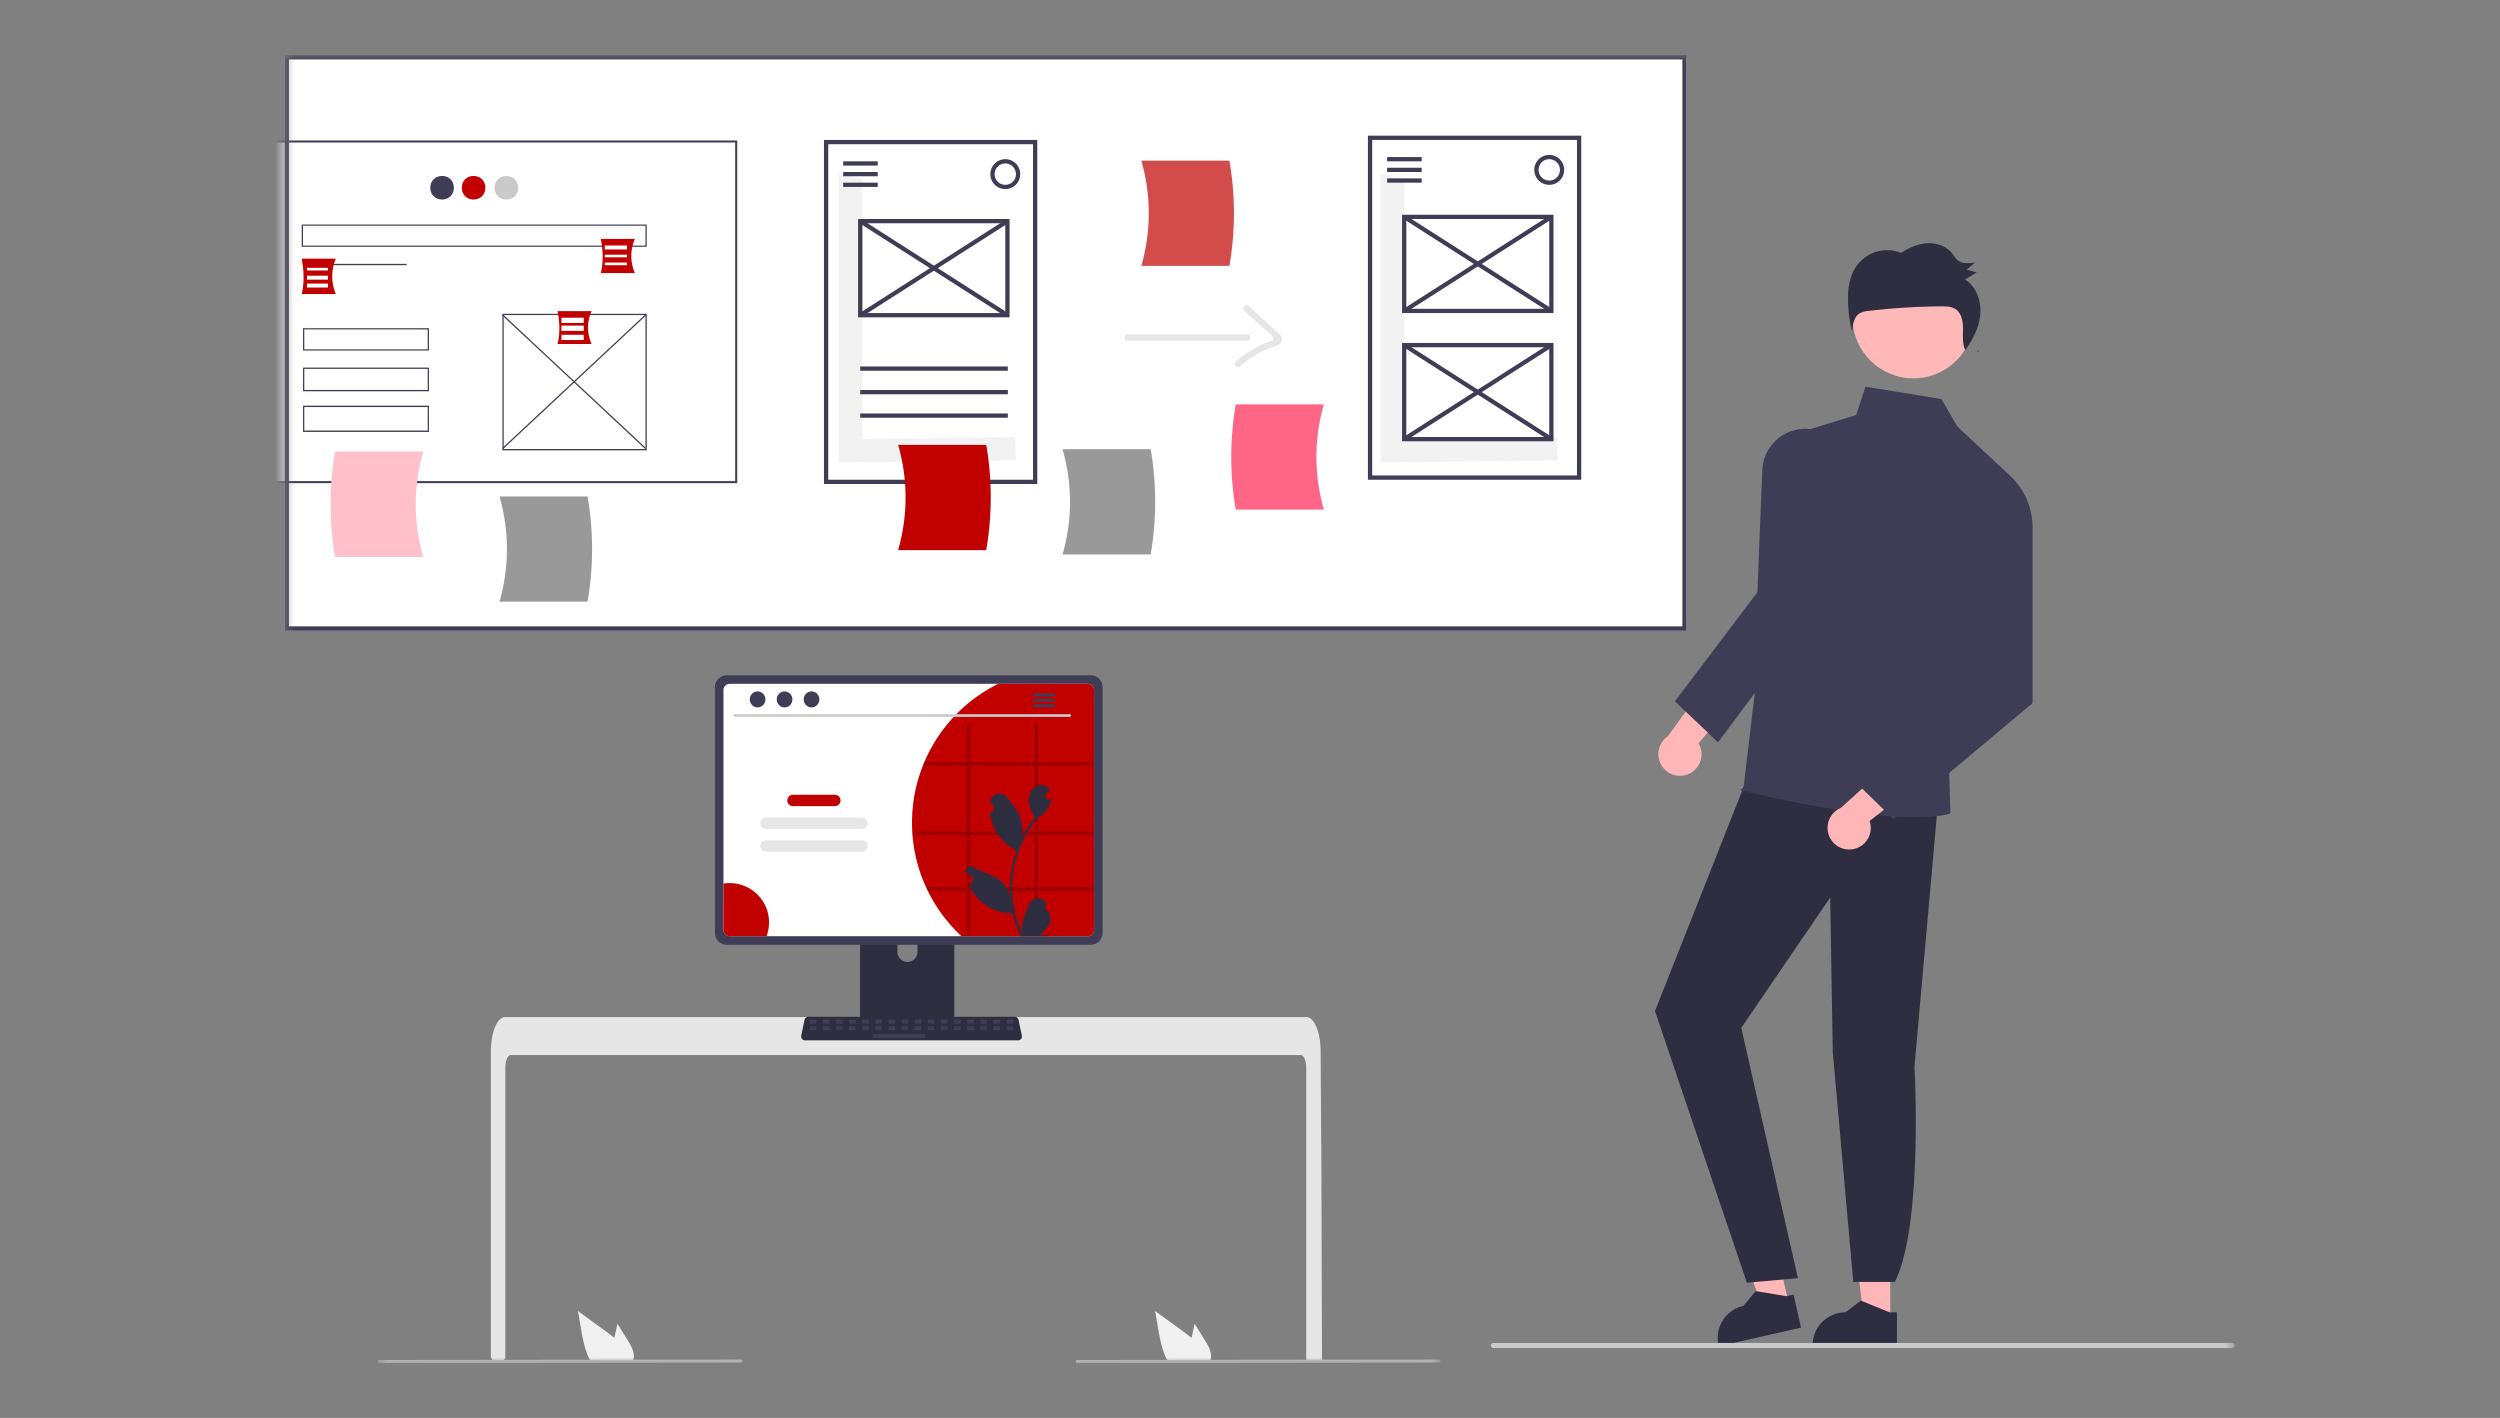 <svg xmlns="http://www.w3.org/2000/svg" width="268" height="152" fill="none"><rect width="100%" height="100%" fill="#808080" stroke="none"/><g clip-path="url(#a)"><mask id="b" width="210" height="142" x="30" y="5" maskUnits="userSpaceOnUse" style="mask-type:luminance"><path fill="#fff" d="M239.484 5.911H30.516V146.09h208.968V5.911z"/></mask><g mask="url(#b)"><path fill="#fff" d="M30.516 6.193h150.328v61.363H30.516V6.193z"/><path fill="#fff" d="M78.89 15.2H22.64v36.593h56.25V15.2z"/><path fill="#3F3D56" d="M79.031 51.793h-56.39V15.059h56.39v36.734zm-56.172-.219h55.954V15.278H22.859v36.296z"/><path fill="#3F3D56" d="M47.39 18.86c1.688.028 1.688 2.504 0 2.533-1.687-.029-1.687-2.506 0-2.534z"/><path fill="#C10000" d="M50.766 18.86c1.687.028 1.687 2.504 0 2.533-1.688-.029-1.688-2.506 0-2.534z"/><path fill="#CACACA" d="M54.281 18.86c1.688.028 1.688 2.504 0 2.533-1.687-.029-1.687-2.506 0-2.534z"/><path fill="#3F3D56" d="M43.594 28.289h-11.11v.14h11.11v-.14zm25.734 19.985H53.86V33.637h15.47v14.637zm-15.332-.138h15.196v-14.36H53.996v14.36z"/><path fill="#3F3D56" d="m53.926 33.714-.093.1L69.17 48.138l.093-.1-15.337-14.325z"/><path fill="#3F3D56" d="M69.17 33.714 53.832 48.04l.093.1 15.338-14.325-.093-.1zm.158-7.254H32.344v-2.393h36.984v2.392zm-36.848-.13h36.712v-2.134H32.48v2.134zm13.504 11.248h-13.5v-2.393h13.5v2.393zm-13.364-.13h13.23v-2.133H32.62v2.133zm13.364 4.492h-13.5v-2.532h13.5v2.533zm-13.364-.136h13.23v-2.26H32.62v2.26zm13.364 4.5h-13.5v-2.815h13.5v2.815zm-13.364-.152h13.23V43.64H32.62v2.51z"/><path fill="#C10000" d="M36 31.526h-3.656c.282-1.18.248-2.458 0-3.8H36a4.883 4.883 0 0 0 0 3.8z"/><path fill="#fff" d="M35.156 28.711h-2.25v.282h2.25v-.282zm0 .844h-2.25v.423h2.25v-.423zm0 .845h-2.25v.422h2.25V30.4z"/><path fill="#C10000" d="M63.422 36.874h-3.656c.282-1.093.248-2.275 0-3.518h3.656a4.235 4.235 0 0 0 0 3.518z"/><path fill="#fff" d="M62.578 34.06h-2.39v.562h2.39v-.563zm0 .844h-2.39v.563h2.39v-.563zm0 .985h-2.39v.563h2.39v-.563z"/><path fill="#C10000" d="M68.063 29.274h-3.657c.282-1.137.248-2.366 0-3.66h3.656a4.552 4.552 0 0 0 0 3.66z"/><path fill="#fff" d="M67.219 26.319h-2.39v.422h2.39v-.422zm0 .985h-2.39v.281h2.39v-.281zm0 .844h-2.39v.282h2.39v-.282z"/><path fill="#3F3D56" d="M180.809 67.604H30.516V5.911h150.293v61.693zm-149.836-.458h149.379V6.369H30.972v60.777z"/><path fill="#FF6584" d="M141.919 54.63h-9.445a33.181 33.181 0 0 1 0-11.282h9.445a20.355 20.355 0 0 0 0 11.282z"/><path fill="pink" d="M45.366 59.697H35.92a33.146 33.146 0 0 1 0-11.282h9.445a20.336 20.336 0 0 0 0 11.282z"/><path fill="#999" d="M113.906 59.436h9.445a33.13 33.13 0 0 0 0-11.282h-9.445a20.336 20.336 0 0 1 0 11.282zm-60.363 5.066h9.445a33.156 33.156 0 0 0 0-11.281h-9.445a20.334 20.334 0 0 1 0 11.281z"/><path fill="#E6E6E6" d="M120.871 36.537h12.835a.343.343 0 0 0 0-.688h-12.835a.342.342 0 0 0-.331.344.343.343 0 0 0 .331.344z"/><path fill="#E6E6E6" d="m133.372 33.295 2.005 1.833c.23.21.86.643 1.003.917.294.567-.022.438-.527.634a11.299 11.299 0 0 0-3.376 2.1c-.332.293.155.778.485.486a10.474 10.474 0 0 1 3.073-1.923c.405-.16 1.172-.254 1.365-.737.235-.591-.514-1.027-.869-1.352l-2.674-2.444c-.325-.298-.812.187-.485.486z"/><path fill="#C10000" fill-opacity=".7" d="M122.348 28.503h9.445a33.13 33.13 0 0 0 0-11.282h-9.445a20.336 20.336 0 0 1 0 11.282z"/><path fill="#F2F2F2" d="M92.446 47.04V19.195l-2.515-.562V49.56l18.98-.195-.064-2.493-16.4.168z"/><path fill="#3F3D56" d="M111.197 51.886H88.33V15.002h22.867v36.883zm-22.41-.459h21.953V15.461H88.787v35.966z"/><path fill="#3F3D56" d="M94.092 17.293h-3.704v.458h3.704v-.458zm0 1.146h-3.704v.458h3.704v-.458zm0 1.145h-3.704v.458h3.704v-.458zm13.949 19.701H92.218v.459h15.823v-.459zm0 2.521H92.218v.458h15.823v-.459zm0 2.519H92.218v.459h15.823v-.459zm-.273-24.054a1.6 1.6 0 0 1-1.57-1.916 1.598 1.598 0 0 1 1.257-1.26 1.598 1.598 0 0 1 1.913 1.573 1.605 1.605 0 0 1-1.6 1.603zm0-2.749a1.141 1.141 0 0 0-1.057.707 1.153 1.153 0 0 0 .248 1.249 1.146 1.146 0 0 0 1.246.248 1.14 1.14 0 0 0 .706-1.058 1.147 1.147 0 0 0-1.143-1.146zm.457 16.495H91.989V23.478h16.236v10.539zm-15.779-.459h15.321v-9.621h-15.32v9.621z"/><path fill="#3F3D56" d="m92.34 23.515-.245.386 15.779 10.08.245-.387-15.778-10.08z"/><path fill="#3F3D56" d="m107.873 23.515-15.778 10.08.246.386 15.778-10.08-.246-.386z"/><path fill="#F2F2F2" d="M150.529 47.04V19.195l-2.516-.562V49.56l18.981-.195-.064-2.493-16.401.168z"/><path fill="#3F3D56" d="M169.509 51.427h-22.867V14.544h22.867v36.883zm-22.41-.458h21.953V15.002h-21.953V50.97z"/><path fill="#3F3D56" d="M152.404 16.835H148.7v.458h3.704v-.458zm0 1.145H148.7v.459h3.704v-.459zm0 1.146H148.7v.458h3.704v-.458zm13.675.687a1.602 1.602 0 0 1-1.132-2.737 1.604 1.604 0 0 1 1.744-.348 1.6 1.6 0 0 1 .989 1.481 1.602 1.602 0 0 1-1.601 1.604zm0-2.749a1.141 1.141 0 0 0-1.056.707c-.087.21-.109.44-.066.662a1.153 1.153 0 0 0 .899.9 1.143 1.143 0 0 0 1.031-1.933 1.142 1.142 0 0 0-.808-.336zm.458 16.494H150.3V23.02h16.237v10.538zm-15.779-.458h15.322v-9.622h-15.322V33.1z"/><path fill="#3F3D56" d="m150.653 23.056-.246.387 15.778 10.08.246-.387-15.778-10.08z"/><path fill="#3F3D56" d="m166.185 23.057-15.779 10.078.246.387 15.779-10.078-.246-.387zm.352 24.247H150.3V36.766h16.237v10.538zm-15.779-.459h15.322v-9.621h-15.322v9.622z"/><path fill="#3F3D56" d="m150.653 36.802-.246.386 15.778 10.08.246-.386-15.778-10.08z"/><path fill="#3F3D56" d="M166.185 36.803 150.406 46.88l.246.386 15.779-10.078-.246-.386z"/><path fill="#C10000" d="M96.279 58.971h9.445a33.13 33.13 0 0 0 0-11.281h-9.445a20.334 20.334 0 0 1 0 11.281z"/><path fill="#FFB6B6" d="M180.913 83.013a2.3 2.3 0 0 0 1.362-1.391 2.313 2.313 0 0 0-.191-1.94l5.278-6.251-4.218-.505-4.363 6.013a2.319 2.319 0 0 0 .489 4.077c.529.2 1.114.2 1.643-.003zm21.723 58.586-2.802-.001-1.335-10.833 4.139.001-.002 10.833z"/><path fill="#2F2E41" d="M203.352 140.682h-.789l-3.081-1.256-1.651 1.255c-.934 0-1.828.372-2.487 1.032a3.526 3.526 0 0 0-1.031 2.493v.115h9.039v-3.639z"/><path fill="#FFB6B6" d="m191.773 139.829-2.735.618-3.683-10.273 4.036-.913 2.382 10.568z"/><path fill="#2F2E41" d="m192.268 138.776-.769.174-3.281-.544-1.334 1.588a3.52 3.52 0 0 0-2.658 4.215l.025.112 8.817-1.994-.8-3.551zm15.501-52.901-2.535 28.455s.95 17.083-2.115 23.094h-4.445l-2.201-24.654-.277-16.549-9.53 13.961 6.07 26.839-5.471.49-9.85-29.126 10.821-27.343 19.533 4.833z"/><path fill="#FFB8B8" d="M205.114 40.56c-3.611 0-6.537-2.932-6.537-6.549 0-3.617 2.926-6.55 6.537-6.55 3.612 0 6.538 2.933 6.538 6.55s-2.926 6.55-6.538 6.55z"/><path fill="#3F3D56" d="m191.389 46.803 7.595-2.306.989-3.045 8.145 1.324 1.731 2.973 5.603 5.219-6.565 29.732.2 6.494s-4.202 1.895-22.421-2.468c-.218-.052.239-.28.239-.28l4.484-37.643z"/><path fill="#3F3D56" d="m184.175 79.577 8.905-11.944 2.524-21.17-.073-.035a4.614 4.614 0 0 0-6.614 3.98l-.525 13.081-8.843 11.69 4.626 4.398z"/><path fill="#2F2E41" d="M211.912 37.728c.047-.063.092-.126.137-.189.016.038.032.078.052.115l-.189.074zM198.61 29.22a4.179 4.179 0 0 1 2.184-2.112 3.976 3.976 0 0 1 2.986.002c.865-.547 1.824-.98 2.836-1.034 1.011-.054 2.08.322 2.704 1.15.14.218.297.424.471.614.502.465 1.263.398 1.93.303-.3.256-.598.513-.897.77l1.085.283-1.265.77c1.224.736 1.781 2.343 1.634 3.803-.14 1.383-.806 2.647-1.602 3.77-.318-.671-.249-1.475-.243-2.231.004-.8-.137-1.707-.775-2.154-.432-.3-.986-.314-1.506-.312a69.039 69.039 0 0 0-7.847.491 2.205 2.205 0 0 0-1.006.292c-.575.394-.687 1.206-.745 1.919a13.864 13.864 0 0 1-.443-3.604 6.65 6.65 0 0 1 .499-2.72z"/><path fill="#FFB6B6" d="M198.595 91.037a2.296 2.296 0 0 0 1.935-2.03 2.304 2.304 0 0 0-.11-.993l6.437-5.043-4.025-1.354-5.496 4.996a2.314 2.314 0 0 0-1.331 2.772 2.311 2.311 0 0 0 2.59 1.652z"/><path fill="#3F3D56" d="m211.487 50.884 3.965.084a7.582 7.582 0 0 1 2.438 5.643v18.765l-14.874 12.458-4.811-4.666 11.072-12.084 2.21-20.2z"/><path fill="#CACACA" d="M160.09 144.51h79.189a.272.272 0 0 0 .271-.273.272.272 0 0 0-.271-.273H160.09a.272.272 0 0 0-.191.466c.051.05.12.08.191.08z"/></g><mask id="c" width="115" height="85" x="40" y="62" maskUnits="userSpaceOnUse" style="mask-type:luminance"><path fill="#fff" d="M154.425 62.348H40.5v83.781h113.925v-83.78z"/></mask><g mask="url(#c)"><path fill="#E6E6E6" d="M140.024 114.473c0-.754-.254-1.367-.564-1.368H54.734c-.312.001-.563.614-.565 1.368v31.053a.284.284 0 0 1-.254.281 39.25 39.25 0 0 1-.682.061l-.017.001c-.124.012-.248.02-.372.03a23.024 23.024 0 0 1-.19-.356.287.287 0 0 1-.032-.131v-32.714c0-.208.009-.418.023-.625.02-.284.055-.566.105-.847.238-1.307.775-2.193 1.385-2.195h85.922c.089 0 .177.019.259.055.12.053.228.129.319.223.123.129.229.273.313.43.301.53.516 1.321.592 2.242l.002.025c.019.228.029.46.028.692l.02 3.016.012 1.799.038 5.644.014 2.004.062 20.576a.283.283 0 0 1-.081.199.287.287 0 0 1-.2.083h-1.13a.28.28 0 0 1-.281-.282v-31.264z"/><path fill="#2F2E41" d="M101.814 94.918h-9.13a.487.487 0 0 0-.486.488v14.433h10.103V95.406a.48.48 0 0 0-.143-.345.489.489 0 0 0-.344-.143zm-4.534 8.201a1.087 1.087 0 0 1-1.078-1.079v-1.665a1.08 1.08 0 0 1 1.84-.762c.202.202.315.476.316.762v1.665a1.085 1.085 0 0 1-1.078 1.079z"/><path fill="#3F3D56" d="M92.166 109.378v1.392a.272.272 0 0 0 .273.272h9.621a.272.272 0 0 0 .272-.272v-1.392H92.167zm24.765-36.985H77.907a1.267 1.267 0 0 0-1.265 1.266v26.355a1.266 1.266 0 0 0 1.265 1.266h39.024a1.267 1.267 0 0 0 1.265-1.266V73.659a1.268 1.268 0 0 0-1.265-1.266z"/><path fill="#fff" d="M116.605 73.307H78.233a.678.678 0 0 0-.677.678v25.703a.679.679 0 0 0 .677.676h38.372a.676.676 0 0 0 .677-.677V73.986a.679.679 0 0 0-.677-.678z"/><path fill="#2F2E41" d="M109.131 111.527h-22.83a.419.419 0 0 1-.41-.507l.354-1.684a.42.42 0 0 1 .41-.334h22.122a.425.425 0 0 1 .41.334l.355 1.684a.413.413 0 0 1-.085.351.416.416 0 0 1-.326.156z"/><path fill="#3F3D56" d="M87.452 109.306h-.566a.068.068 0 0 0-.068.068v.285c0 .038.03.069.068.069h.566a.069.069 0 0 0 .069-.069v-.285a.068.068 0 0 0-.069-.068zm1.406 0h-.566a.068.068 0 0 0-.068.068v.285c0 .038.03.069.069.069h.565a.069.069 0 0 0 .069-.069v-.285a.068.068 0 0 0-.069-.068zm1.407 0h-.566a.068.068 0 0 0-.069.068v.285c0 .038.03.069.069.069h.566a.069.069 0 0 0 .068-.069v-.285a.068.068 0 0 0-.068-.068zm1.405 0h-.565a.068.068 0 0 0-.069.068v.285a.07.07 0 0 0 .069.069h.566a.069.069 0 0 0 .069-.069v-.285a.068.068 0 0 0-.07-.068zm1.407 0h-.566a.068.068 0 0 0-.068.068v.285c0 .038.03.069.068.069h.566a.069.069 0 0 0 .069-.069v-.285a.068.068 0 0 0-.069-.068zm1.406 0h-.566a.068.068 0 0 0-.068.068v.285c0 .038.03.069.069.069h.565a.069.069 0 0 0 .069-.069v-.285a.068.068 0 0 0-.069-.068zm1.407 0h-.566a.068.068 0 0 0-.069.068v.285c0 .038.03.069.069.069h.566a.069.069 0 0 0 .068-.069v-.285a.068.068 0 0 0-.068-.068zm1.406 0h-.566a.068.068 0 0 0-.069.068v.285a.07.07 0 0 0 .069.069h.566a.069.069 0 0 0 .069-.069v-.285a.068.068 0 0 0-.07-.068zm1.406 0h-.566a.068.068 0 0 0-.068.068v.285c0 .038.03.069.068.069h.566a.069.069 0 0 0 .069-.069v-.285a.068.068 0 0 0-.069-.068zm1.406 0h-.566a.068.068 0 0 0-.068.068v.285c0 .038.03.069.069.069h.565a.07.07 0 0 0 .069-.069v-.285a.068.068 0 0 0-.069-.068zm1.407 0h-.566a.068.068 0 0 0-.069.068v.285a.07.07 0 0 0 .069.069h.566a.068.068 0 0 0 .068-.069v-.285a.067.067 0 0 0-.068-.068zm1.406 0h-.566a.068.068 0 0 0-.069.068v.285a.07.07 0 0 0 .069.069h.566a.07.07 0 0 0 .069-.069v-.285a.068.068 0 0 0-.069-.068zm1.406 0h-.566a.067.067 0 0 0-.068.068v.285c0 .038.03.069.068.069h.566a.07.07 0 0 0 .069-.069v-.285a.068.068 0 0 0-.069-.068zm1.406 0h-.566a.068.068 0 0 0-.068.068v.285c0 .038.031.069.068.069h.566a.07.07 0 0 0 .069-.069v-.285a.068.068 0 0 0-.069-.068zm1.407 0h-.566a.068.068 0 0 0-.069.068v.285a.07.07 0 0 0 .069.069h.566a.068.068 0 0 0 .068-.069v-.285a.067.067 0 0 0-.068-.068zm1.406 0h-.566a.068.068 0 0 0-.069.068v.285a.07.07 0 0 0 .069.069h.566a.07.07 0 0 0 .069-.069v-.285a.068.068 0 0 0-.069-.068zm-21.11.703h-.566a.069.069 0 0 0-.069.069v.285c0 .038.03.068.069.068h.566c.037 0 .068-.03.068-.068v-.285a.069.069 0 0 0-.069-.069zm1.406 0h-.566a.069.069 0 0 0-.069.069v.285c0 .038.031.068.069.068h.566c.038 0 .068-.03.068-.068v-.285a.069.069 0 0 0-.068-.069zm1.406 0h-.566a.069.069 0 0 0-.069.069v.285c0 .038.031.068.07.068h.565c.038 0 .069-.03.069-.068v-.285a.069.069 0 0 0-.069-.069zm1.406 0h-.566a.069.069 0 0 0-.068.069v.285c0 .038.03.068.068.068h.566c.038 0 .069-.03.069-.068v-.285a.069.069 0 0 0-.069-.069zm1.406 0h-.565a.069.069 0 0 0-.069.069v.285c0 .038.03.068.069.068h.566c.037 0 .068-.03.068-.068v-.285a.069.069 0 0 0-.069-.069zm1.407 0H93.9a.069.069 0 0 0-.069.069v.285c0 .038.031.068.069.068h.566c.038 0 .068-.03.068-.068v-.285a.069.069 0 0 0-.068-.069zm1.406 0h-.566a.069.069 0 0 0-.069.069v.285c0 .038.031.068.07.068h.565c.038 0 .069-.03.069-.068v-.285a.069.069 0 0 0-.069-.069zm1.407 0h-.567a.069.069 0 0 0-.068.069v.285c0 .038.03.068.068.068h.566c.038 0 .069-.03.069-.068v-.285a.069.069 0 0 0-.069-.069zm1.406 0h-.566a.069.069 0 0 0-.069.069v.285c0 .038.03.068.069.068h.566c.037 0 .068-.03.068-.068v-.285a.069.069 0 0 0-.069-.069zm1.406 0h-.566a.069.069 0 0 0-.069.069v.285c0 .038.03.068.069.068h.566c.038 0 .068-.03.068-.068v-.285a.068.068 0 0 0-.068-.069zm1.406 0h-.566a.068.068 0 0 0-.068.069v.285c0 .038.03.068.068.068h.566c.038 0 .069-.03.069-.068v-.285a.07.07 0 0 0-.069-.069zm1.406 0h-.566a.068.068 0 0 0-.068.069v.285c0 .038.03.068.068.068h.566c.038 0 .069-.03.069-.068v-.285a.07.07 0 0 0-.069-.069zm1.407 0h-.566a.07.07 0 0 0-.069.069v.285c0 .038.031.068.069.068h.566c.037 0 .068-.03.068-.068v-.285a.069.069 0 0 0-.068-.069zm1.406 0h-.566a.07.07 0 0 0-.069.069v.285c0 .038.031.068.069.068h.566c.038 0 .068-.03.068-.068v-.285a.068.068 0 0 0-.068-.069zm1.406 0h-.566a.068.068 0 0 0-.068.069v.285c0 .038.03.068.068.068h.566c.038 0 .069-.03.069-.068v-.285a.07.07 0 0 0-.069-.069zm1.406 0h-.566a.068.068 0 0 0-.068.069v.285c0 .038.03.068.068.068h.566c.038 0 .069-.03.069-.068v-.285a.07.07 0 0 0-.069-.069zm-9.422.845H93.62a.069.069 0 0 0-.069.068v.285c0 .038.03.069.069.069h5.487a.069.069 0 0 0 .069-.069v-.285a.069.069 0 0 0-.069-.068z"/><path fill="#F0F0F0" d="m129.15 143.649-1.085-1.744-.216.996c-.038.175-.076.352-.111.528a15.686 15.686 0 0 0-.956-.74c-.985-.715-1.969-1.43-2.952-2.148l.308 1.787c.19 1.101.388 2.224.858 3.23.052.114.108.227.169.337h4.575c.037-.102.063-.207.076-.316.002-.007.002-.014.002-.021.072-.682-.306-1.325-.668-1.909zm-61.875 0-1.085-1.744-.216.996c-.038.175-.076.352-.111.528a15.535 15.535 0 0 0-.956-.74c-.985-.715-1.969-1.43-2.952-2.148l.308 1.787c.19 1.101.388 2.224.858 3.23.052.114.108.227.168.337h4.576a1.478 1.478 0 0 0 .078-.337c.072-.682-.305-1.325-.668-1.909z"/><path fill="#CACACA" d="m154.257 146.086-38.777.044a.178.178 0 0 1-.118-.05.17.17 0 0 1-.049-.119.17.17 0 0 1 .167-.168l38.777-.042c.045 0 .087.017.118.049a.169.169 0 0 1 .049.119.166.166 0 0 1-.167.167zm-74.812 0-38.778.044a.179.179 0 0 1-.118-.05.17.17 0 0 1 0-.237.17.17 0 0 1 .118-.05l38.778-.042a.168.168 0 0 1 0 .335z"/><path fill="#C10000" d="M117.282 73.985v25.703a.682.682 0 0 1-.677.676h-13.531a16.599 16.599 0 0 1-3.791-5.237 16.482 16.482 0 0 1-1.513-6.932 16.553 16.553 0 0 1 1.312-6.484 16.658 16.658 0 0 1 7.924-8.404h9.599a.679.679 0 0 1 .677.678z"/><path fill="#CACACA" d="M114.676 76.848H78.771a.142.142 0 0 1-.14-.143.143.143 0 0 1 .14-.143h35.905a.144.144 0 0 1 .14.143.144.144 0 0 1-.14.143z"/><path fill="#3F3D56" d="M81.215 75.833a.847.847 0 0 0 .837-.856.847.847 0 0 0-.837-.856.847.847 0 0 0-.836.856c0 .472.374.856.836.856zm2.891 0a.847.847 0 0 0 .837-.856.847.847 0 0 0-.837-.856.847.847 0 0 0-.837.856c0 .472.375.856.837.856zm2.891 0a.847.847 0 0 0 .837-.856.847.847 0 0 0-.837-.856.847.847 0 0 0-.837.856c0 .472.374.856.837.856zm25.939-1.5h-2.054a.159.159 0 0 0-.108.046.158.158 0 0 0 0 .218.158.158 0 0 0 .108.047h2.054a.156.156 0 0 0 .108-.047.157.157 0 0 0 0-.218.157.157 0 0 0-.108-.046zm0 .584h-2.054a.159.159 0 0 0-.108.046.158.158 0 0 0 0 .218c.029.03.068.046.108.047h2.054a.155.155 0 0 0 .152-.156c0-.04-.016-.08-.044-.109a.157.157 0 0 0-.108-.046zm0 .583h-2.054a.157.157 0 0 0-.108.047.158.158 0 0 0 0 .218.158.158 0 0 0 .108.046h2.054a.156.156 0 0 0 .108-.046.158.158 0 0 0 0-.218.155.155 0 0 0-.108-.047z"/><path fill="#C10000" d="M89.498 85.197H85.01a.61.61 0 0 0 0 1.22h4.487a.61.61 0 0 0 0-1.22z"/><path fill="#E6E6E6" d="M92.396 87.64H82.113a.61.61 0 0 0 0 1.22h10.283a.61.61 0 0 0 0-1.22zm0 2.442H82.113a.61.61 0 0 0 0 1.221h10.283a.61.61 0 0 0 0-1.221z"/><path fill="#C10000" d="M82.442 98.89c0 .504-.089 1.003-.265 1.474h-3.944a.675.675 0 0 1-.677-.677v-4.965a4.216 4.216 0 0 1 4.885 4.169z"/><path fill="#000" d="M117.317 82.07v-.36h-6.035v-4.175h-.358v4.176h-6.916v-4.176h-.359v4.176h-4.567c-.05.12-.1.239-.146.36h4.713v7.062h-5.853c.006.121.014.24.024.36h5.829v5.634h-4.366c.053.121.11.241.168.36h4.198v4.735h.359v-4.736h6.916v4.736h.358v-4.736h6.035v-.359h-6.035v-5.633h6.035v-.36h-6.035V82.07h6.035zm-6.393 13.057h-6.916v-5.633h6.916v5.633zm0-5.994h-6.916v-7.062h6.916v7.062z" opacity=".2"/><path fill="#2F2E41" d="M112.458 97.698a.375.375 0 0 1-.272-.652l.025-.103a1.005 1.005 0 0 0-.943-.64 1.006 1.006 0 0 0-.928.623c-.305.734-.692 1.469-.788 2.245a2.98 2.98 0 0 0 .053 1.027 11.964 11.964 0 0 1-1.089-4.975 11.825 11.825 0 0 1 .236-2.336 12.119 12.119 0 0 1 2.401-5.136 3.218 3.218 0 0 0 1.34-1.391c.107-.212.182-.439.224-.672a3.196 3.196 0 0 1-.259.021h-.007a.372.372 0 0 1-.306-.607l.084-.104.13-.16.014-.015.147-.182c-.09-.14-.21-.257-.353-.342-.493-.289-1.173-.089-1.529.358-.357.446-.425 1.072-.301 1.63.122.475.324.925.597 1.332-.027.034-.055.067-.081.102a12.17 12.17 0 0 0-1.272 2.016 5.068 5.068 0 0 0-.303-2.355c-.289-.699-.832-1.287-1.309-1.892-.575-.725-1.751-.409-1.853.511l-.002.027c.071.04.14.083.208.128a.51.51 0 0 1-.206.928l-.01.002c.025.256.07.51.134.759a5.224 5.224 0 0 0 2.6 3.275c.042.021.082.043.124.063a12.465 12.465 0 0 0-.67 3.154c-.048.634-.045 1.272.009 1.906l-.003-.022a3.123 3.123 0 0 0-1.064-1.802c-.819-.673-1.976-.921-2.86-1.462a.585.585 0 0 0-.892.593 3.46 3.46 0 0 1 .592.313.506.506 0 0 1 .065.797.508.508 0 0 1-.271.131l-.01.002a1.522 1.522 0 0 1-.021.003c.225.538.54 1.033.933 1.463a5.234 5.234 0 0 0 3.791 1.665h.001c.193.84.473 1.658.835 2.44h2.984c.011-.033.021-.067.03-.1a3.356 3.356 0 0 1-.825-.05c.221-.272.442-.546.664-.817l.014-.016c.112-.14.225-.278.338-.417a4.957 4.957 0 0 0-.146-1.266zm-3.417-6.728.001-.002-.001.004v-.002zm-.661 5.964-.026-.058a2.655 2.655 0 0 0 0-.126l-.002-.036c.01.074.018.148.029.222l-.001-.002z"/></g></g><defs><clipPath id="a"><path fill="#fff" d="M0 0h268v152H0z"/></clipPath></defs></svg>
